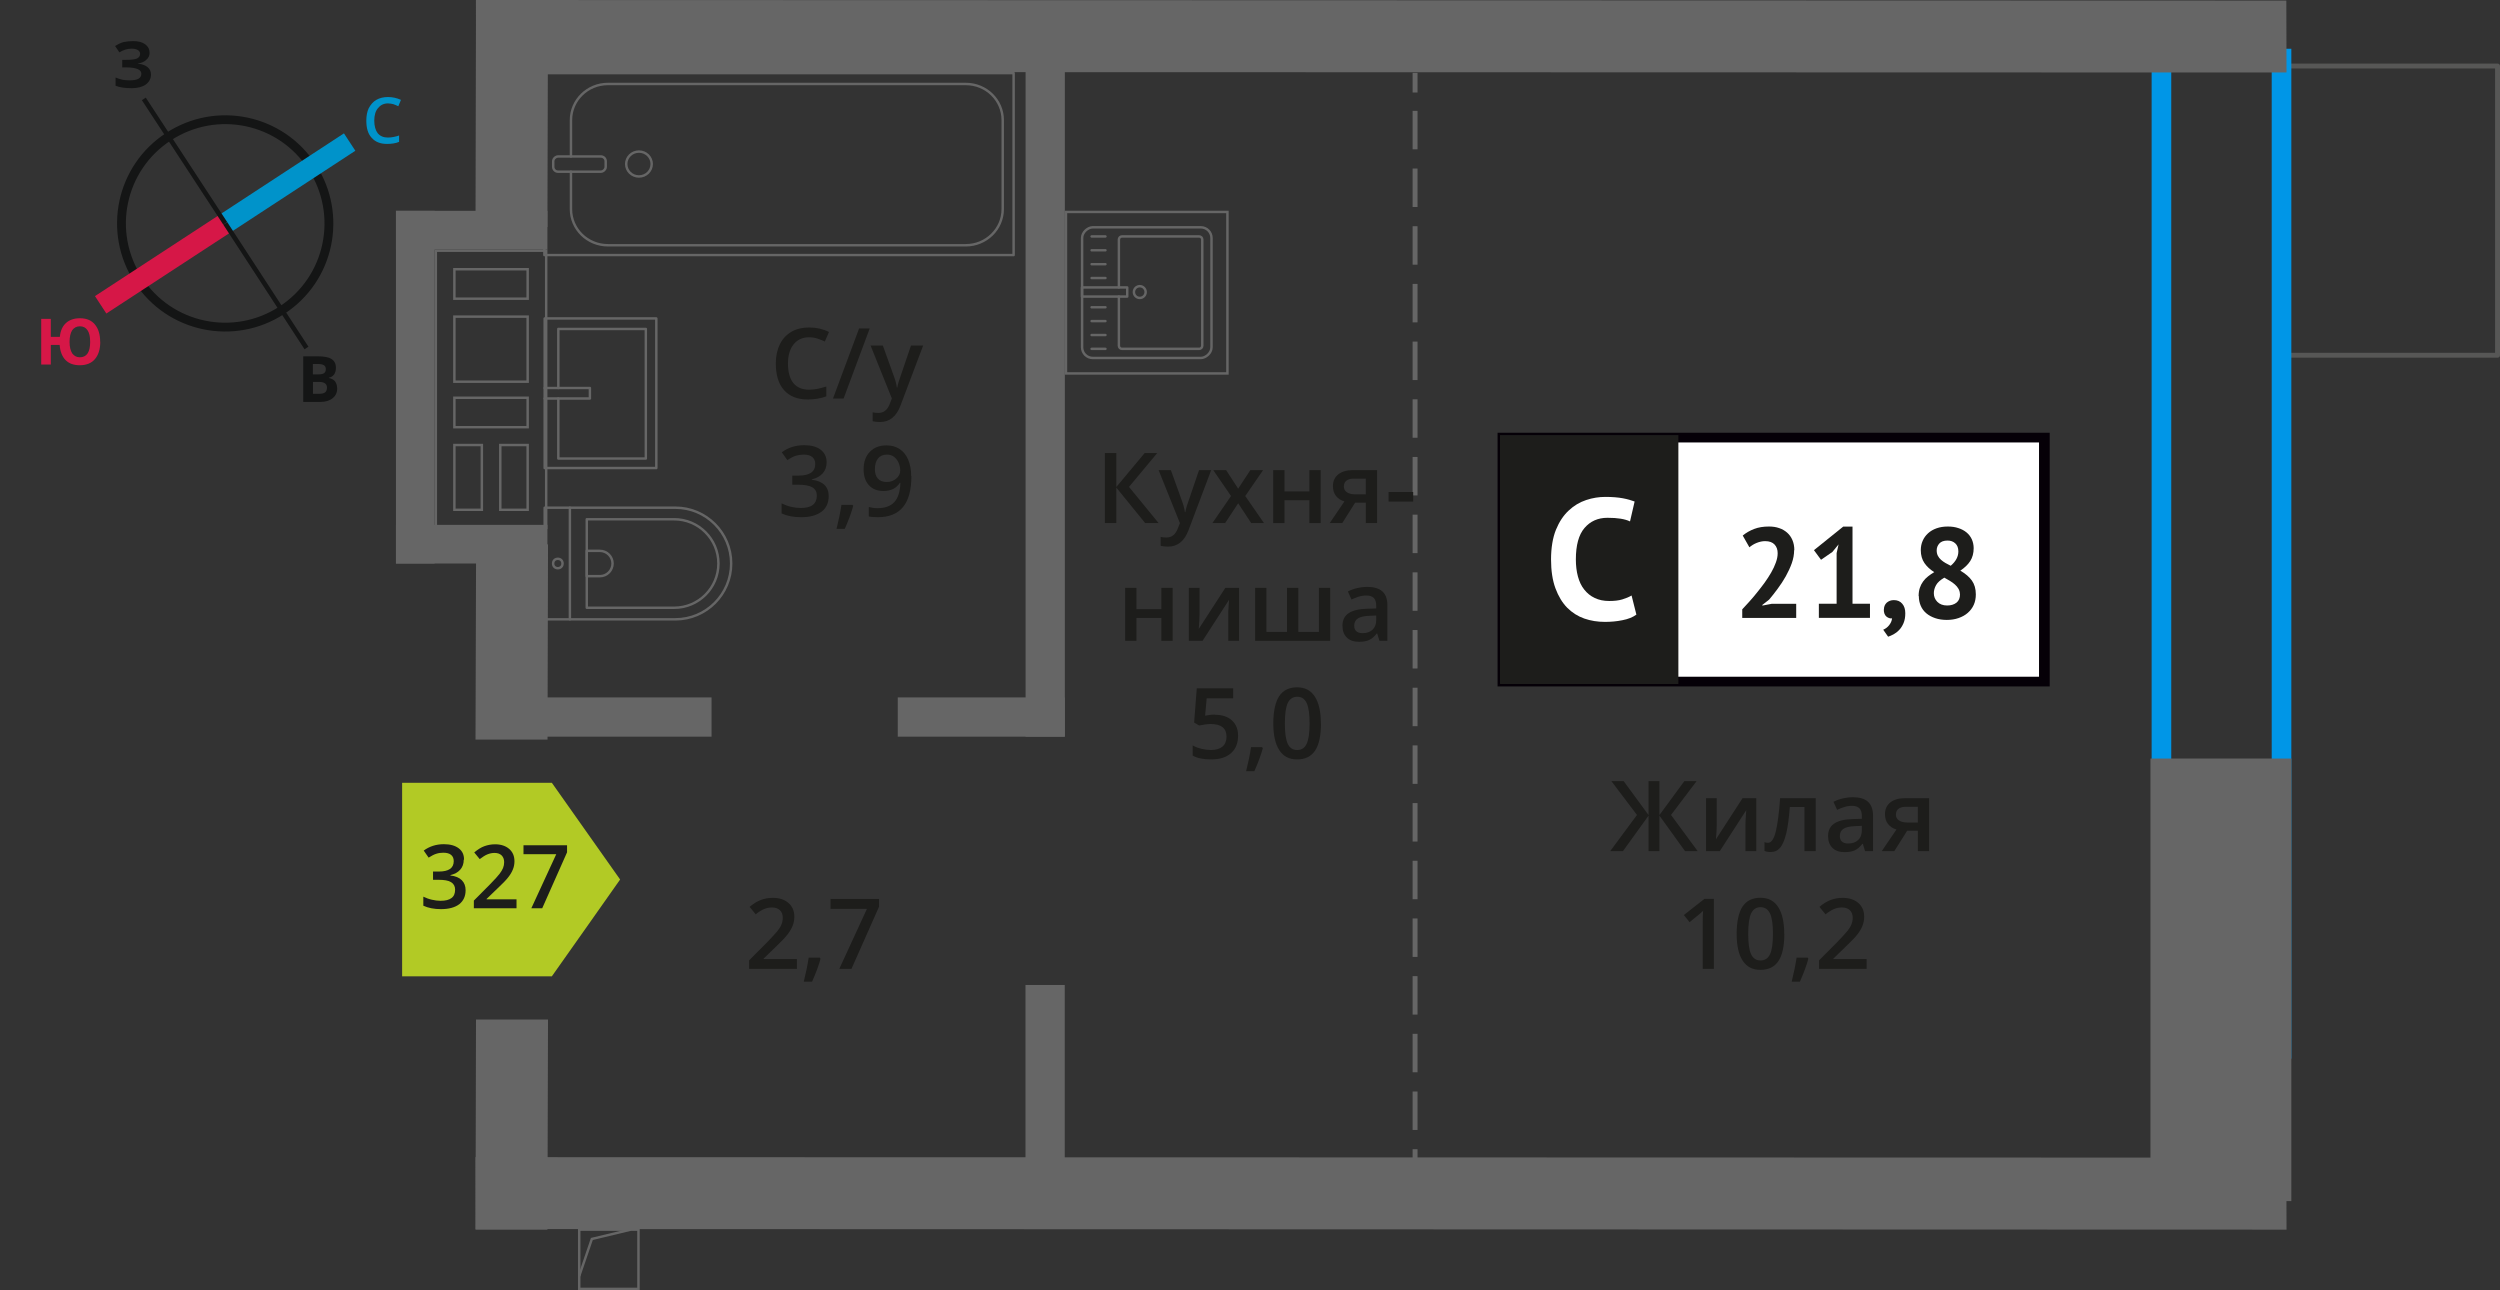 <?xml version="1.0" encoding="UTF-8"?>
<svg xmlns="http://www.w3.org/2000/svg" viewBox="0 0 254.83 131.5">
  <rect x="0" y="0" width="254.83" height="131.5" fill="#333333" stroke="none"/>
  <defs>
    <style>
      .cls-1 {
        stroke-dasharray: 3.92 1.96;
      }

      .cls-1, .cls-2, .cls-3, .cls-4 {
        stroke-width: .5px;
      }

      .cls-1, .cls-5, .cls-3, .cls-6, .cls-4, .cls-7, .cls-8, .cls-9 {
        fill: none;
      }

      .cls-1, .cls-5, .cls-3, .cls-6, .cls-8, .cls-9 {
        stroke-miterlimit: 10;
      }

      .cls-1, .cls-3, .cls-7, .cls-9 {
        stroke: #666;
      }

      .cls-10 {
        fill: #141515;
      }

      .cls-11 {
        fill: #d61747;
      }

      .cls-12 {
        fill: #b2ca25;
        fill-rule: evenodd;
      }

      .cls-13 {
        fill: #fff;
      }

      .cls-2 {
        stroke: #1d1d1b;
        stroke-miterlimit: 22.93;
      }

      .cls-2, .cls-14 {
        fill: #1d1d1b;
      }

      .cls-5 {
        stroke: #141515;
        stroke-width: .9px;
      }

      .cls-15 {
        fill: #0096e7;
      }

      .cls-16 {
        fill: #0093ca;
      }

      .cls-17 {
        fill: #666;
      }

      .cls-6 {
        stroke: #0093ca;
      }

      .cls-6, .cls-8 {
        stroke-width: 2.12px;
      }

      .cls-18 {
        fill: #666;
      }

      .cls-4 {
        stroke: #575756;
      }

      .cls-4, .cls-7 {
        stroke-linecap: round;
        stroke-linejoin: round;
      }

      .cls-7, .cls-9 {
        stroke-width: .25px;
      }

      .cls-8 {
        stroke: #d61747;
      }

      .cls-19 {
        fill: #050007;
      }
    </style>
  </defs>
  <g id="conditioner">
    <rect class="cls-4" x="228.51" y="10.15" width="29.48" height="22.66" transform="translate(264.73 -221.78) rotate(90)"/>
  </g>
  <g id="windows">
    <path class="cls-15" d="M231.56,6.97v98.94h-10.24V6.97h10.24M233.56,4.97h-14.24v102.94h14.24V4.97h0Z"/>
  </g>
  <g id="vent">
    <g>
      <rect class="cls-17" x="40.36" y="21.49" width="15.44" height="3.94"/>
      <rect class="cls-17" x="40.36" y="53.5" width="15.44" height="3.94"/>
      <rect class="cls-17" x="24.36" y="37.5" width="35.95" height="3.94" transform="translate(2.86 81.8) rotate(-90)"/>
      <path class="cls-18" d="M55.55,25.68v6.28h0v3.25s0,1.58,0,1.58h0v6.88s0,1.58,0,1.58h0v6.85s0,1.58,0,1.58h-11v-1.58h0v-6.85s0-1.58,0-1.58h0v-6.88s0-1.58,0-1.58h0v-3.25s0-6.28,0-6.28h11M46.19,30.57h7.72v-3.25h-7.72v3.25M53.91,39.03v-6.88h-7.47s-.25,0-.25,0v6.88h7.47s.25,0,.25,0M53.91,43.67v-3.25h-7.72v3.25h7.47s.25,0,.25,0M50.87,52.09h3.04v-6.85h-3.04v6.85M46.19,52.09h3.05v-6.85h-3.05v6.85M55.8,25.43h-11.5v6.78h0v2.75h0v2.08h0v6.38h0v2.08h0v6.35h0v2.08h11.5v-2.08h0v-6.35h0v-2.08h0v-6.38h0v-2.08h0v-2.75h0v-6.78h0ZM46.44,30.32v-2.75h7.22v2.75h-7.22ZM53.66,38.78h-7.22v-6.38h7.22v6.38h0ZM53.66,43.42h-7.22v-2.75h7.22v2.75h0ZM51.12,51.84v-6.35h2.54v6.35h-2.54ZM46.44,51.84v-6.35h2.55v6.35h-2.55Z"/>
    </g>
    <g>
      <rect class="cls-9" x="59.04" y="125.34" width="6.04" height="6.04"/>
      <polyline class="cls-9" points="59.04 130.07 60.33 126.29 64.28 125.34"/>
    </g>
  </g>
  <g id="furniture">
    <g>
      <rect class="cls-7" x="70.14" y="-7.19" width="18.55" height="47.83" transform="translate(62.68 96.14) rotate(-90)"/>
      <rect class="cls-7" x="58.3" y="14.05" width="1.55" height="5.35" rx=".49" ry=".49" transform="translate(42.34 75.8) rotate(-90)"/>
      <path class="cls-7" d="M58.2,17.5v3.82c0,2.03,1.68,3.68,3.76,3.68h36.49c2.07,0,3.76-1.65,3.76-3.68v-9.08c0-2.03-1.68-3.68-3.76-3.68h-36.49c-2.07,0-3.76,1.65-3.76,3.68v3.71"/>
      <ellipse class="cls-7" cx="65.13" cy="16.72" rx="1.3" ry="1.27"/>
    </g>
    <g>
      <path class="cls-7" d="M55.52,51.75h13.32c3.14,0,5.69,2.55,5.69,5.69h0c0,3.14-2.55,5.69-5.69,5.69h-13.32v-11.38h0Z"/>
      <path class="cls-7" d="M59.81,52.93h8.91c2.49,0,4.51,2.02,4.51,4.51h0c0,2.49-2.02,4.51-4.51,4.51h-8.91v-9.02h0Z"/>
      <path class="cls-7" d="M59.81,56.15h1.34c.71,0,1.29.58,1.29,1.29h0c0,.71-.58,1.29-1.29,1.29h-1.34v-2.58h0Z"/>
      <circle class="cls-7" cx="56.86" cy="57.44" r=".48"/>
      <line class="cls-7" x1="58.09" y1="63.13" x2="58.09" y2="51.75"/>
    </g>
    <g>
      <rect class="cls-7" x="55.52" y="32.46" width="11.38" height="15.25"/>
      <polyline class="cls-7" points="55.52 39.55 60.13 39.55 60.13 40.62 55.52 40.62"/>
      <polyline class="cls-7" points="56.91 39.55 56.91 33.53 65.83 33.53 65.83 46.74 56.91 46.74 56.91 40.62"/>
    </g>
    <g>
      <g>
        <rect class="cls-7" x="110.23" y="23.24" width="13.32" height="13.19" rx="1.09" ry="1.09" transform="translate(87.06 146.72) rotate(-90)"/>
        <path class="cls-7" d="M114.05,29.3v-4.88c0-.18.14-.32.32-.32h7.86c.18,0,.32.14.32.32v10.82c0,.18-.14.32-.32.32h-7.86c-.18,0-.32-.14-.32-.32v-5.01"/>
        <circle class="cls-7" cx="116.18" cy="29.77" r=".6"/>
        <rect class="cls-7" x="112.14" y="27.46" width=".93" height="4.61" transform="translate(82.83 142.37) rotate(-90)"/>
        <line class="cls-7" x1="111.27" y1="35.56" x2="112.68" y2="35.56"/>
        <line class="cls-7" x1="111.27" y1="34.15" x2="112.68" y2="34.15"/>
        <line class="cls-7" x1="111.27" y1="32.73" x2="112.68" y2="32.73"/>
        <line class="cls-7" x1="111.27" y1="31.32" x2="112.68" y2="31.32"/>
        <line class="cls-7" x1="111.27" y1="28.34" x2="112.68" y2="28.34"/>
        <line class="cls-7" x1="111.27" y1="26.93" x2="112.68" y2="26.93"/>
        <line class="cls-7" x1="111.27" y1="25.51" x2="112.68" y2="25.51"/>
        <line class="cls-7" x1="111.27" y1="24.1" x2="112.68" y2="24.1"/>
      </g>
      <path class="cls-18" d="M124.99,21.73v16.21h-16.21v-16.21h16.21M125.24,21.48h-16.71v16.71h16.71v-16.71h0Z"/>
    </g>
  </g>
  <g id="walls">
    <rect class="cls-17" x="91.51" y="71.09" width="17.02" height="4"/>
    <rect class="cls-17" x="55.51" y="71.09" width="17.02" height="4"/>
    <rect class="cls-17" x="71.34" y="37.89" width="70.39" height="4" transform="translate(146.43 -66.64) rotate(90)"/>
    <rect class="cls-17" x="94.75" y="110.19" width="23.56" height="4" transform="translate(218.72 5.65) rotate(90)"/>
    <rect class="cls-17" x="203.82" y="92.69" width="45.11" height="14.36" transform="translate(326.25 -126.5) rotate(90)"/>
    <polygon class="cls-17" points="48.51 0 233.05 .06 233.07 7.39 48.54 7.34 48.51 0"/>
    <polygon class="cls-17" points="48.47 117.95 233.05 118 233.07 125.34 48.49 125.28 48.47 117.95"/>
    <polygon class="cls-17" points="55.86 55.49 55.81 75.39 48.47 75.39 48.53 55.49 55.86 55.49"/>
    <polygon class="cls-17" points="55.86 103.92 55.8 125.34 48.47 125.34 48.52 103.92 55.86 103.92"/>
    <polygon class="cls-17" points="55.86 0 55.8 23.14 48.47 23.14 48.52 0 55.86 0"/>
    <g>
      <line class="cls-3" x1="144.24" y1="119.14" x2="144.24" y2="117.14"/>
      <line class="cls-1" x1="144.24" y1="115.18" x2="144.24" y2="10.41"/>
      <line class="cls-3" x1="144.24" y1="9.43" x2="144.24" y2="7.43"/>
    </g>
    <g>
      <path class="cls-5" d="M31.8,17c3.2,4.89,1.83,11.44-3.07,14.62-4.87,3.19-11.44,1.83-14.62-3.07-3.2-4.89-1.83-11.44,3.07-14.62,4.89-3.2,11.44-1.83,14.62,3.07h0Z"/>
      <line class="cls-6" x1="35.64" y1="14.48" x2="22.95" y2="22.78"/>
      <line class="cls-8" x1="10.26" y1="31.07" x2="22.95" y2="22.78"/>
      <polygon class="cls-10" points="14.86 9.95 23.16 22.64 22.76 22.9 14.46 10.21 14.86 9.95"/>
      <polygon class="cls-10" points="31.44 35.34 23.16 22.64 22.76 22.9 31.04 35.6 31.44 35.34"/>
      <path class="cls-16" d="M39.55,10.54c-.44,0-.77.17-1.02.48-.25.29-.38.73-.38,1.27,0,.56.13,1,.35,1.29.25.29.58.44,1.04.44.21,0,.4-.02.58-.06.19-.04.38-.08.56-.15v.65c-.35.15-.77.21-1.23.21-.69,0-1.21-.21-1.57-.63-.38-.4-.54-1-.54-1.75,0-.48.08-.92.25-1.27.19-.35.44-.65.77-.84s.73-.29,1.19-.29.9.1,1.32.29l-.27.65c-.17-.08-.33-.15-.5-.21-.19-.04-.35-.08-.56-.08h0Z"/>
      <path class="cls-11" d="M10.22,34.85c0,.75-.19,1.34-.54,1.75-.35.42-.88.63-1.55.63-.61,0-1.09-.17-1.44-.52-.35-.35-.56-.88-.61-1.55h-.9v2s-.98,0-.98,0v-4.66s.98,0,.98,0v1.84h.92c.06-.63.27-1.09.63-1.42.35-.31.81-.48,1.42-.48.67,0,1.17.21,1.52.63.35.42.54,1,.54,1.77h0ZM7.09,34.85c0,.5.1.9.27,1.17.19.25.44.4.77.4.71,0,1.06-.52,1.06-1.57,0-.52-.08-.92-.27-1.19-.17-.25-.42-.4-.77-.4s-.61.15-.79.4c-.17.27-.27.67-.27,1.19h0Z"/>
      <path class="cls-10" d="M30.9,36.32h1.46c.65,0,1.13.08,1.42.27.31.19.46.48.46.9,0,.27-.06.5-.19.69-.15.17-.31.29-.52.31v.04c.29.06.5.19.63.35.13.19.21.44.21.73,0,.42-.17.75-.46.98-.31.25-.73.38-1.25.38h-1.75s0-4.66,0-4.66ZM31.9,38.16h.56c.27,0,.46-.04.58-.13s.17-.21.17-.42c0-.17-.06-.29-.19-.38-.13-.08-.33-.13-.63-.13h-.5v1.04ZM31.9,38.93v1.21h.63c.27,0,.48-.04.61-.15.13-.1.19-.27.19-.48,0-.38-.27-.58-.81-.58h-.61Z"/>
      <path class="cls-10" d="M15.25,5.36c0,.29-.1.54-.33.73-.21.21-.48.33-.86.38v.02c.44.04.75.17.98.35.23.19.35.44.35.75,0,.44-.19.77-.52,1.02-.35.25-.84.38-1.44.38-.69,0-1.23-.08-1.65-.25v-.84c.19.08.44.17.71.23.25.04.5.06.75.06.77,0,1.17-.21,1.17-.67,0-.21-.13-.38-.38-.48-.25-.1-.63-.17-1.13-.17h-.44v-.77h.4c.5,0,.86-.04,1.09-.13.21-.1.33-.25.33-.48,0-.15-.06-.27-.21-.38-.15-.08-.35-.15-.65-.15-.44,0-.86.13-1.25.38l-.44-.65c.27-.17.54-.31.86-.4.29-.06.63-.1.98-.1.5,0,.92.1,1.21.31.29.21.46.48.46.84h0Z"/>
    </g>
  </g>
  <g id="text">
    <g>
      <g>
        <path class="cls-14" d="M166.86,83.07l-2.61-3.45h1.25l2.54,3.46v-3.46h1.11v3.46l2.54-3.46h1.25l-2.61,3.45,2.72,3.69h-1.29l-2.61-3.62v3.62h-1.11v-3.62l-2.61,3.62h-1.3l2.73-3.69Z"/>
        <path class="cls-14" d="M174.99,81.36v2.77c0,.32-.03.8-.08,1.42l2.71-4.19h1.4v5.4h-1.1v-2.72c0-.15,0-.39.03-.73.02-.34.04-.58.05-.73l-2.7,4.18h-1.4v-5.4h1.1Z"/>
        <path class="cls-14" d="M185.09,86.76h-1.16v-4.5h-1.49c-.09,1.16-.21,2.06-.37,2.71s-.36,1.13-.61,1.43c-.25.3-.57.45-.97.45-.25,0-.46-.04-.63-.11v-.9c.12.05.24.07.36.07.33,0,.59-.37.78-1.12.19-.75.34-1.89.45-3.43h3.63v5.4Z"/>
        <path class="cls-14" d="M190.11,86.76l-.23-.75h-.04c-.26.33-.52.55-.79.67s-.6.18-1.02.18c-.53,0-.95-.14-1.24-.43-.3-.29-.45-.69-.45-1.22,0-.56.21-.98.62-1.26.41-.28,1.04-.44,1.89-.46l.93-.03v-.29c0-.35-.08-.6-.24-.77-.16-.17-.41-.26-.75-.26-.28,0-.54.04-.8.12s-.5.18-.73.29l-.37-.82c.29-.15.61-.27.96-.35.35-.08.68-.12.99-.12.69,0,1.21.15,1.55.45s.53.77.53,1.41v3.64h-.82ZM188.4,85.98c.42,0,.75-.12,1-.35.25-.23.38-.56.38-.98v-.47l-.69.03c-.54.02-.93.11-1.18.27-.25.16-.37.41-.37.74,0,.24.07.43.21.56.14.13.36.2.64.2Z"/>
        <path class="cls-14" d="M193.09,86.76h-1.28l1.5-2.21c-.37-.1-.65-.29-.86-.56-.21-.27-.31-.6-.31-1,0-.51.18-.91.55-1.2.36-.29.86-.43,1.49-.43h2.46v5.4h-1.15v-2.08h-1.09l-1.31,2.08ZM193.25,83.01c0,.28.11.48.32.62.21.14.49.21.85.21h1.07v-1.6h-1.25c-.31,0-.55.07-.72.2-.17.13-.26.32-.26.57Z"/>
        <path class="cls-14" d="M174.71,98.76h-1.15v-4.61c0-.55.01-.99.04-1.31-.08.08-.17.16-.28.26-.11.09-.47.39-1.1.9l-.58-.73,2.1-1.65h.96v7.14Z"/>
        <path class="cls-14" d="M181.88,95.2c0,1.24-.2,2.16-.6,2.76s-1.01.9-1.83.9-1.4-.31-1.81-.93-.62-1.53-.62-2.73.2-2.19.6-2.79,1.01-.9,1.82-.9,1.4.31,1.81.94.62,1.54.62,2.74ZM178.2,95.2c0,.97.1,1.67.3,2.08.2.42.52.62.96.62s.76-.21.96-.63c.2-.42.3-1.11.3-2.08s-.1-1.65-.3-2.08c-.21-.43-.53-.64-.96-.64s-.76.21-.96.63c-.2.42-.3,1.12-.3,2.09Z"/>
        <path class="cls-14" d="M184.33,97.72c-.16.61-.44,1.39-.86,2.34h-.84c.22-.88.39-1.7.5-2.45h1.13l.07.11Z"/>
        <path class="cls-14" d="M190.26,98.76h-4.84v-.87l1.84-1.85c.54-.56.9-.95,1.08-1.18s.31-.45.39-.66c.08-.21.12-.42.12-.66,0-.32-.1-.58-.29-.76-.2-.19-.46-.28-.8-.28-.27,0-.54.05-.79.15s-.55.28-.89.55l-.62-.76c.4-.34.78-.57,1.16-.71.38-.14.77-.21,1.2-.21.66,0,1.2.17,1.6.52s.6.81.6,1.4c0,.32-.06.63-.17.92s-.29.59-.53.9c-.24.31-.64.72-1.2,1.25l-1.24,1.2v.05h3.39v1.01Z"/>
      </g>
      <g>
        <rect class="cls-13" x="153.15" y="44.6" width="54.7" height="24.87"/>
        <path class="cls-19" d="M207.85,45.1h-54.1v23.88h54.1v-23.88ZM153.2,44.11h55.73v25.86h-56.28v-25.86h.55Z"/>
        <rect class="cls-2" x="153.15" y="44.6" width="17.68" height="24.87"/>
        <g>
          <path class="cls-14" d="M182.88,56.07c0,.44-.08.89-.24,1.34s-.37.9-.61,1.33c-.25.44-.52.86-.82,1.26-.3.41-.59.78-.88,1.12l-.69.54v.07l.94-.18h2.51v1.44h-5.5v-.88c.21-.22.44-.47.7-.76.26-.29.53-.6.79-.93.27-.33.52-.66.78-1.01.25-.35.48-.7.68-1.05.2-.35.36-.69.48-1.03.12-.33.18-.64.18-.94,0-.36-.1-.65-.31-.88-.21-.23-.53-.35-.97-.35-.28,0-.56.06-.86.18-.29.12-.54.27-.74.45l-.68-1.2c.34-.28.72-.5,1.16-.67s.94-.25,1.52-.25c.38,0,.72.05,1.03.16.31.1.58.26.81.46.23.2.41.45.54.75.13.3.2.65.2,1.05Z"/>
          <path class="cls-14" d="M185.4,61.54h1.81v-5.16l.2-.89-.63.77-1.16.8-.72-.98,2.98-2.4h.95v7.86h1.78v1.44h-5.21v-1.44Z"/>
          <path class="cls-14" d="M192.03,62.14c0-.3.1-.53.29-.71.2-.17.44-.26.72-.26.37,0,.65.12.86.37.21.24.31.57.31.97s-.06.73-.18,1.01c-.12.28-.27.52-.45.7-.18.19-.37.33-.57.44-.21.11-.39.19-.55.24l-.5-.71c.23-.1.44-.25.61-.47s.27-.45.29-.69c-.2.03-.39-.04-.57-.18-.18-.15-.27-.39-.27-.72Z"/>
          <path class="cls-14" d="M195.57,60.75c0-.3.04-.58.12-.82s.19-.46.33-.65c.14-.2.31-.37.51-.53.2-.16.41-.3.63-.43-.43-.27-.76-.58-1-.93-.24-.35-.37-.79-.37-1.31,0-.34.06-.66.19-.95.13-.3.31-.55.55-.77.24-.22.53-.39.87-.51.34-.12.72-.18,1.15-.18.39,0,.75.05,1.07.16.32.1.6.25.83.44s.41.42.54.7c.12.27.19.58.19.91,0,.51-.12.95-.35,1.31-.23.36-.57.68-1.01.98.52.3.92.64,1.18,1.01.26.37.4.83.4,1.41,0,.39-.07.75-.21,1.06-.14.32-.35.59-.61.82-.26.23-.57.4-.94.53s-.77.19-1.2.19-.83-.06-1.18-.18c-.35-.12-.65-.28-.9-.49-.25-.21-.44-.46-.57-.76s-.2-.63-.2-.99ZM199.78,60.58c0-.2-.05-.38-.14-.55-.1-.17-.22-.32-.37-.45-.15-.13-.32-.26-.51-.37s-.38-.22-.57-.33c-.41.24-.69.49-.84.76s-.23.55-.23.82c0,.35.12.65.36.89s.57.37,1,.37c.39,0,.71-.1.95-.29.24-.19.36-.48.36-.86ZM197.41,56.1c0,.21.04.39.12.55.08.16.19.29.32.41.13.12.29.23.46.33.17.1.35.19.53.28.52-.44.78-.93.78-1.46,0-.37-.11-.64-.32-.83-.21-.19-.47-.28-.78-.28-.38,0-.66.1-.84.3s-.27.44-.27.71Z"/>
        </g>
        <path class="cls-13" d="M166.8,62.65c-.37.27-.85.46-1.43.57-.58.12-1.17.17-1.78.17-.74,0-1.44-.11-2.1-.34-.66-.23-1.24-.6-1.74-1.1-.5-.51-.9-1.17-1.2-1.98s-.45-1.8-.45-2.95.17-2.21.5-3.02c.33-.81.77-1.47,1.3-1.96.53-.5,1.12-.85,1.78-1.07.65-.22,1.31-.32,1.96-.32.7,0,1.29.05,1.78.14.48.09.88.21,1.2.33l-.47,2.03c-.27-.13-.59-.22-.96-.28s-.82-.09-1.34-.09c-.97,0-1.75.35-2.34,1.04-.59.69-.88,1.76-.88,3.21,0,.63.07,1.21.21,1.73.14.52.35.97.64,1.33.29.37.64.66,1.07.86.43.21.92.31,1.48.31.53,0,.97-.05,1.33-.16.36-.11.68-.24.95-.4l.49,1.95Z"/>
      </g>
    </g>
    <g>
      <path class="cls-14" d="M81.2,98.76h-4.84v-.87l1.84-1.85c.54-.56.9-.95,1.08-1.18.18-.23.31-.45.39-.66.08-.21.12-.42.12-.66,0-.32-.1-.58-.29-.76s-.46-.28-.8-.28c-.27,0-.54.05-.79.15-.25.1-.55.28-.88.55l-.62-.76c.4-.34.78-.57,1.16-.71.37-.14.77-.21,1.2-.21.66,0,1.2.17,1.6.52s.6.81.6,1.4c0,.32-.06.63-.17.92-.12.29-.29.59-.53.9-.24.31-.64.72-1.19,1.25l-1.24,1.2v.05h3.39v1.01Z"/>
      <path class="cls-14" d="M83.64,97.72c-.16.61-.44,1.39-.86,2.34h-.85c.22-.88.39-1.7.5-2.45h1.13l.07.11Z"/>
      <path class="cls-14" d="M85.55,98.76l2.82-6.12h-3.71v-1.01h4.94v.8l-2.81,6.33h-1.24Z"/>
    </g>
    <g>
      <path class="cls-14" d="M82.48,34.38c-.67,0-1.2.24-1.58.71s-.58,1.13-.58,1.97.18,1.54.55,1.99c.37.45.9.67,1.6.67.3,0,.6-.03.88-.09s.58-.14.88-.23v1c-.56.21-1.19.32-1.9.32-1.04,0-1.85-.32-2.41-.95s-.84-1.54-.84-2.72c0-.74.14-1.39.41-1.95.27-.56.67-.98,1.18-1.28s1.12-.44,1.81-.44c.73,0,1.4.15,2.02.46l-.42.97c-.24-.11-.5-.21-.76-.3-.27-.09-.55-.13-.85-.13Z"/>
      <path class="cls-14" d="M88.65,33.48l-2.66,7.14h-1.08l2.66-7.14h1.08Z"/>
      <path class="cls-14" d="M88.74,35.22h1.25l1.1,3.06c.17.44.28.85.33,1.23h.04c.03-.18.08-.4.16-.65s.49-1.47,1.24-3.64h1.24l-2.31,6.12c-.42,1.12-1.12,1.68-2.1,1.68-.25,0-.5-.03-.74-.08v-.91c.17.04.37.06.59.06.55,0,.94-.32,1.17-.96l.2-.51-2.17-5.4Z"/>
      <path class="cls-14" d="M84.26,47.12c0,.45-.13.83-.4,1.13s-.63.5-1.11.61v.04c.57.07,1,.25,1.29.53s.43.66.43,1.14c0,.69-.24,1.22-.73,1.59s-1.17.56-2.07.56c-.79,0-1.46-.13-2-.39v-1.02c.3.15.62.27.96.35s.66.12.98.12c.55,0,.97-.1,1.24-.31s.41-.52.41-.95c0-.38-.15-.66-.45-.84s-.78-.27-1.43-.27h-.62v-.93h.63c1.14,0,1.71-.39,1.71-1.18,0-.31-.1-.54-.3-.71s-.49-.25-.88-.25c-.27,0-.53.04-.78.11s-.55.23-.89.45l-.56-.8c.65-.48,1.41-.72,2.28-.72.72,0,1.28.15,1.68.46s.61.74.61,1.28Z"/>
      <path class="cls-14" d="M86.97,51.57c-.16.61-.44,1.39-.86,2.34h-.84c.22-.88.39-1.7.5-2.45h1.13l.07.11Z"/>
      <path class="cls-14" d="M92.9,48.53c0,1.41-.28,2.46-.85,3.15s-1.42,1.04-2.56,1.04c-.43,0-.74-.03-.93-.08v-.96c.29.08.58.12.87.12.77,0,1.35-.21,1.73-.62s.59-1.07.62-1.96h-.06c-.19.29-.42.5-.7.63-.27.13-.59.2-.96.2-.63,0-1.13-.2-1.49-.59s-.54-.93-.54-1.62c0-.75.21-1.34.63-1.78.42-.44.99-.66,1.71-.66.51,0,.95.12,1.33.37s.67.61.87,1.08.31,1.03.31,1.69ZM90.41,46.34c-.4,0-.7.13-.91.39s-.32.62-.32,1.09c0,.41.1.73.3.96.2.23.5.35.9.35s.71-.12.98-.35.4-.5.4-.81c0-.29-.06-.56-.17-.81-.11-.25-.27-.45-.47-.6s-.43-.22-.69-.22Z"/>
    </g>
    <g>
      <path class="cls-14" d="M118.1,53.32h-1.37l-2.94-3.62v3.62h-1.17v-7.14h1.17v3.46l2.89-3.46h1.28l-2.88,3.45,3.02,3.69Z"/>
      <path class="cls-14" d="M118.1,47.92h1.25l1.1,3.06c.17.44.28.85.33,1.23h.04c.03-.18.08-.4.16-.65s.49-1.47,1.24-3.64h1.24l-2.31,6.12c-.42,1.12-1.12,1.68-2.1,1.68-.25,0-.5-.03-.74-.08v-.91c.17.04.37.06.59.06.55,0,.94-.32,1.17-.96l.2-.51-2.17-5.4Z"/>
      <path class="cls-14" d="M125.48,50.56l-1.81-2.64h1.31l1.23,1.89,1.24-1.89h1.3l-1.82,2.64,1.91,2.76h-1.3l-1.33-2.02-1.33,2.02h-1.3l1.9-2.76Z"/>
      <path class="cls-14" d="M130.93,47.92v2.17h2.54v-2.17h1.15v5.4h-1.15v-2.33h-2.54v2.33h-1.15v-5.4h1.15Z"/>
      <path class="cls-14" d="M136.82,53.32h-1.28l1.5-2.21c-.36-.1-.65-.29-.86-.56s-.31-.6-.31-1c0-.51.18-.91.55-1.2s.86-.43,1.49-.43h2.46v5.4h-1.15v-2.08h-1.09l-1.31,2.08ZM136.98,49.56c0,.28.1.48.32.62.21.14.49.21.85.21h1.07v-1.6h-1.25c-.31,0-.55.07-.72.2-.17.13-.26.32-.26.57Z"/>
      <path class="cls-14" d="M141.54,51.13v-.98h2.51v.98h-2.51Z"/>
      <path class="cls-14" d="M115.84,59.92v2.17h2.54v-2.17h1.15v5.4h-1.15v-2.33h-2.54v2.33h-1.15v-5.4h1.15Z"/>
      <path class="cls-14" d="M122.27,59.92v2.77c0,.32-.03.8-.08,1.42l2.71-4.19h1.4v5.4h-1.1v-2.72c0-.15,0-.39.03-.73.02-.34.03-.58.05-.73l-2.7,4.18h-1.4v-5.4h1.1Z"/>
      <path class="cls-14" d="M135.59,65.32h-7.65v-5.4h1.15v4.49h2.1v-4.49h1.15v4.49h2.1v-4.49h1.15v5.4Z"/>
      <path class="cls-14" d="M140.61,65.32l-.23-.75h-.04c-.26.33-.52.55-.79.67s-.6.18-1.02.18c-.53,0-.95-.14-1.24-.43-.3-.29-.45-.69-.45-1.22,0-.56.21-.98.62-1.26s1.04-.44,1.89-.46l.93-.03v-.29c0-.35-.08-.6-.24-.77-.16-.17-.41-.26-.75-.26-.28,0-.54.04-.8.12s-.5.18-.73.29l-.37-.82c.29-.15.61-.27.96-.35s.68-.12.99-.12c.69,0,1.21.15,1.55.45.35.3.53.77.53,1.41v3.64h-.82ZM138.9,64.54c.42,0,.75-.12,1-.35.25-.23.38-.56.38-.98v-.47l-.69.03c-.54.02-.93.11-1.18.27-.25.16-.37.41-.37.74,0,.24.07.43.21.56s.36.2.64.2Z"/>
      <path class="cls-14" d="M123.86,72.86c.72,0,1.29.19,1.71.57s.63.9.63,1.56c0,.76-.24,1.36-.72,1.78-.48.43-1.15.64-2.03.64-.8,0-1.42-.13-1.88-.39v-1.04c.26.15.57.27.91.35s.66.12.95.12c.52,0,.91-.12,1.18-.35s.41-.57.41-1.02c0-.85-.54-1.28-1.63-1.28-.15,0-.34.02-.57.05s-.42.07-.59.1l-.51-.3.27-3.49h3.71v1.02h-2.7l-.16,1.77c.11-.02.25-.04.42-.07.17-.03.37-.04.6-.04Z"/>
      <path class="cls-14" d="M128.72,76.27c-.16.61-.44,1.39-.86,2.34h-.84c.22-.88.39-1.7.5-2.45h1.13l.07.11Z"/>
      <path class="cls-14" d="M134.65,73.75c0,1.24-.2,2.16-.6,2.76-.4.6-1.01.9-1.83.9s-1.4-.31-1.81-.93-.62-1.53-.62-2.73.2-2.19.6-2.79c.4-.6,1.01-.9,1.82-.9s1.4.31,1.81.94.62,1.54.62,2.74ZM130.97,73.75c0,.97.1,1.67.3,2.08.2.42.52.62.96.62s.76-.21.96-.63c.2-.42.3-1.11.3-2.08s-.1-1.65-.3-2.08c-.2-.43-.53-.64-.96-.64s-.76.21-.96.63c-.2.42-.3,1.12-.3,2.09Z"/>
    </g>
  </g>
  <g id="number">
    <g>
      <polygon class="cls-12" points="56.25 99.52 56.25 99.52 59.73 94.59 63.21 89.65 59.73 84.72 56.25 79.79 56.25 79.79 56.24 79.79 40.99 79.79 40.99 99.52 56.24 99.52 56.25 99.52"/>
      <g>
        <path class="cls-14" d="M47.27,87.63c0,.41-.12.75-.36,1.02-.24.27-.57.45-1,.55v.04c.52.06.9.22,1.16.48.26.26.39.6.39,1.02,0,.62-.22,1.09-.65,1.43-.44.33-1.06.5-1.86.5-.71,0-1.31-.12-1.8-.35v-.92c.27.13.56.24.87.31s.6.11.88.11c.5,0,.87-.09,1.12-.28.25-.18.37-.47.37-.86,0-.34-.14-.59-.41-.76s-.7-.24-1.28-.24h-.56v-.84h.57c1.03,0,1.54-.35,1.54-1.06,0-.28-.09-.49-.27-.64-.18-.15-.44-.22-.79-.22-.24,0-.48.03-.7.1-.23.07-.49.2-.8.4l-.5-.72c.59-.43,1.27-.65,2.05-.65.65,0,1.15.14,1.52.42s.54.66.54,1.15Z"/>
        <path class="cls-14" d="M52.65,92.58h-4.35v-.78l1.66-1.67c.49-.5.81-.86.97-1.07.16-.21.28-.41.35-.59.07-.18.11-.38.11-.59,0-.29-.09-.52-.26-.69-.18-.17-.42-.25-.72-.25-.25,0-.48.05-.71.14-.23.09-.5.26-.8.49l-.56-.68c.36-.3.7-.52,1.04-.64s.7-.19,1.08-.19c.6,0,1.08.16,1.44.47.36.31.54.73.54,1.26,0,.29-.05.57-.16.83-.1.26-.26.53-.48.81-.22.28-.57.65-1.08,1.12l-1.12,1.08v.04h3.05v.91Z"/>
        <path class="cls-14" d="M54.16,92.58l2.54-5.51h-3.34v-.91h4.44v.72l-2.53,5.7h-1.12Z"/>
      </g>
    </g>
  </g>
</svg>